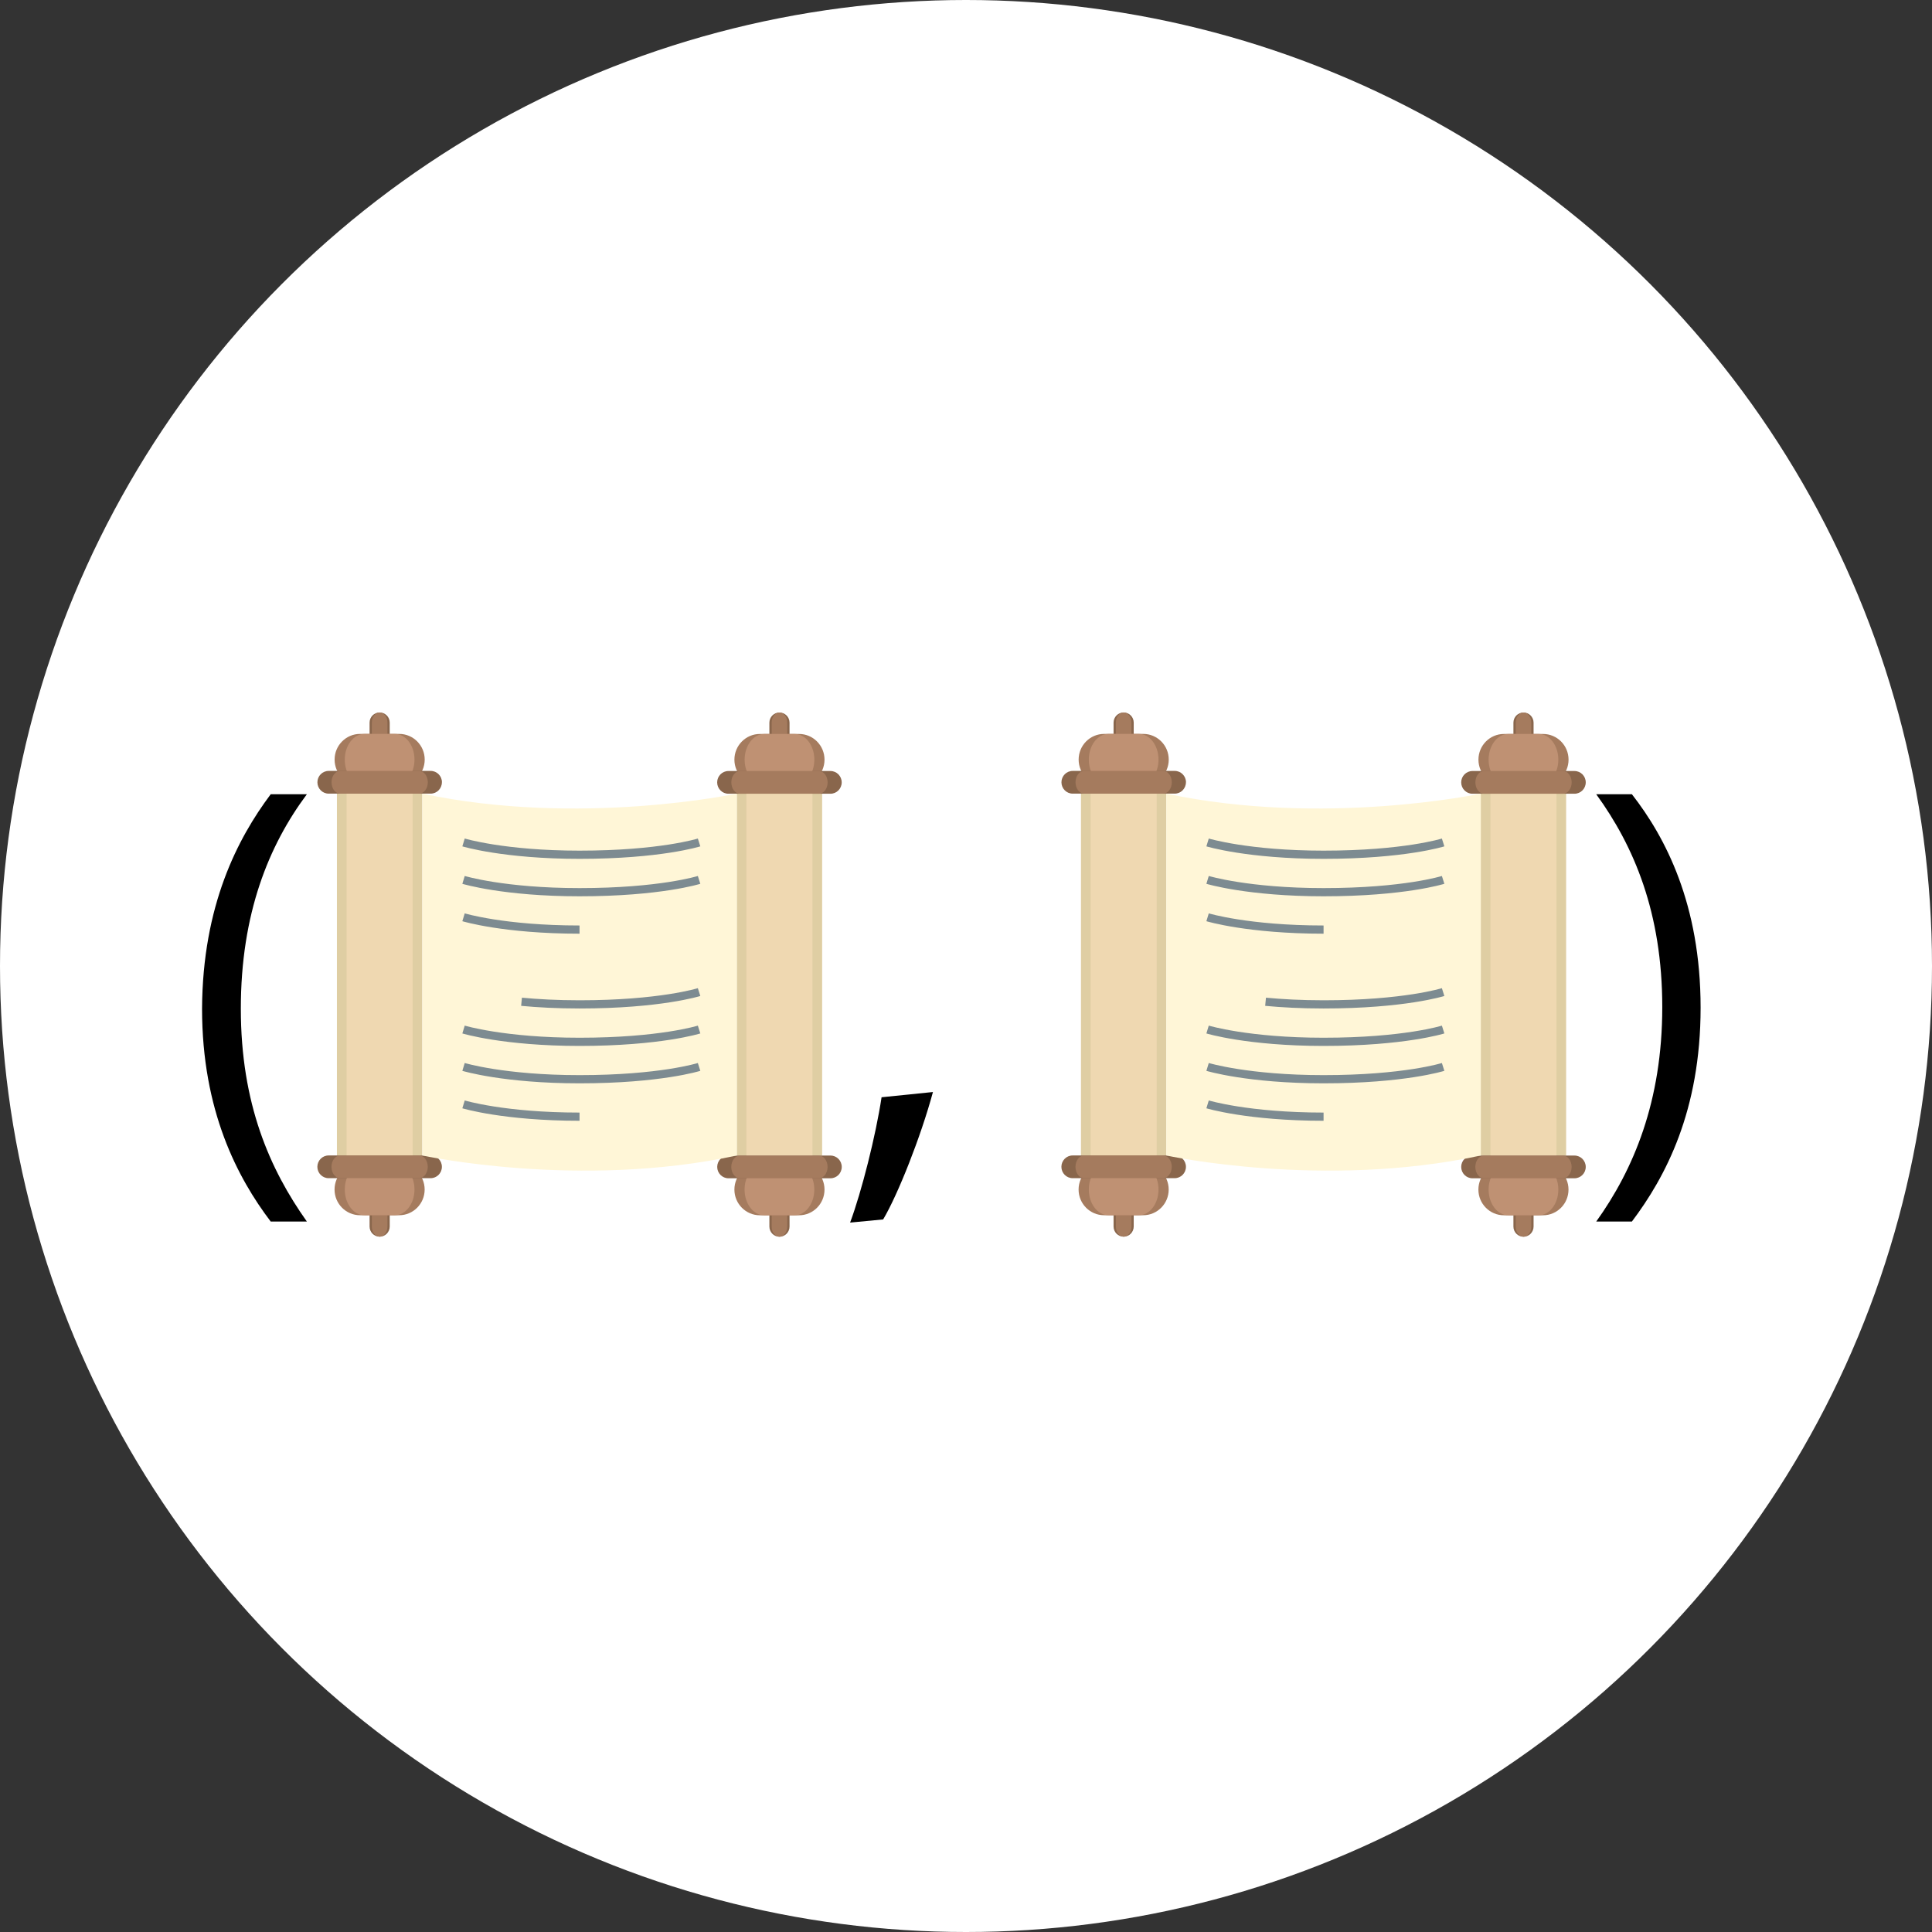 <?xml version="1.0" encoding="UTF-8"?>
<svg id="Layer_2" data-name="Layer 2" xmlns="http://www.w3.org/2000/svg" viewBox="0 0 391.08 391.08">
  <rect x="0" y="0" width="391.08" height="391.08" fill="#333333" stroke="none"/>
  <defs>
    <style>
      .cls-1 {
        fill: none;
        stroke: #7d8b91;
        stroke-miterlimit: 10;
        stroke-width: 1.66px;
      }

      .cls-2 {
        fill: #fff;
      }

      .cls-3 {
        fill: #fff6d7;
      }

      .cls-4 {
        fill: #efd8b1;
      }

      .cls-5 {
        fill: #a57b5e;
      }

      .cls-6 {
        fill: #bf9173;
      }

      .cls-7 {
        fill: #dfcea3;
      }

      .cls-8 {
        fill: #89664c;
      }
    </style>
  </defs>
  <g id="Layer_2-2" data-name="Layer 2">
    <g id="Layer_1-2" data-name="Layer 1-2">
      <circle class="cls-2" cx="195.54" cy="195.54" r="195.54"/>
    </g>
    <g>
      <path d="m62.12,160.77c-7.75,10.4-13.37,24.2-13.37,43.41s5.84,32.48,13.37,43.09h-7.32c-6.69-8.81-13.9-22.4-13.9-43.09.11-20.91,7.22-34.5,13.9-43.41h7.32Z"/>
      <g>
        <path class="cls-8" d="m78.89,149.41c0,1.13-.91,2.05-2.04,2.05s-2.04-.92-2.04-2.05v-3.14c0-1.13.91-2.05,2.04-2.05s2.04.92,2.04,2.05v3.14Z"/>
        <path class="cls-8" d="m74.81,245.14c0-1.14.91-2.05,2.04-2.05s2.04.92,2.04,2.05v3.14c0,1.13-.91,2.05-2.04,2.05s-2.04-.92-2.04-2.05v-3.14Z"/>
        <path class="cls-5" d="m85.97,153.76c0,2.87-2.31,5.2-5.16,5.2h-7.92c-2.85,0-5.16-2.33-5.16-5.2s2.31-5.2,5.16-5.2h7.92c2.85,0,5.16,2.33,5.16,5.2Z"/>
        <path class="cls-5" d="m67.72,240.79c0-2.87,2.31-5.2,5.16-5.2h7.92c2.85,0,5.16,2.33,5.16,5.2s-2.31,5.2-5.16,5.2h-7.92c-2.85,0-5.16-2.33-5.16-5.2Z"/>
        <rect class="cls-7" x="68.2" y="160.65" width="17.28" height="73.25"/>
        <path class="cls-8" d="m89.45,158.35c0,1.27-1.02,2.3-2.28,2.3h-20.64c-1.26,0-2.28-1.03-2.28-2.3s1.02-2.3,2.28-2.3h20.65c1.26,0,2.28,1.03,2.28,2.3Z"/>
        <path class="cls-8" d="m64.24,236.19c0-1.27,1.02-2.3,2.28-2.3h20.65c1.26,0,2.28,1.03,2.28,2.3s-1.02,2.3-2.28,2.3h-20.65c-1.26,0-2.28-1.03-2.28-2.3Z"/>
        <path class="cls-5" d="m78.43,149.41c0,1.13-.71,2.05-1.58,2.05s-1.58-.92-1.58-2.05v-3.14c0-1.13.71-2.05,1.58-2.05s1.58.92,1.58,2.05v3.14Z"/>
        <path class="cls-5" d="m75.27,245.14c0-1.14.71-2.05,1.58-2.05s1.58.92,1.58,2.05v3.14c0,1.13-.71,2.05-1.58,2.05s-1.58-.92-1.58-2.05v-3.14h0Z"/>
        <path class="cls-6" d="m83.9,153.76c0,2.87-1.79,5.2-3.99,5.2h-6.13c-2.21,0-3.99-2.33-3.99-5.2s1.79-5.2,3.99-5.2h6.13c2.21,0,3.99,2.33,3.99,5.2Z"/>
        <path class="cls-6" d="m69.79,240.79c0-2.87,1.79-5.2,3.99-5.2h6.13c2.21,0,3.99,2.33,3.99,5.2s-1.79,5.2-3.99,5.2h-6.13c-2.21,0-3.99-2.33-3.99-5.2Z"/>
        <rect class="cls-4" x="70.16" y="160.65" width="13.37" height="73.25"/>
        <path class="cls-5" d="m86.6,158.35c0,1.27-.79,2.3-1.76,2.3h-15.97c-.97,0-1.76-1.03-1.76-2.3s.79-2.3,1.76-2.3h15.97c.97,0,1.76,1.03,1.76,2.3Z"/>
        <path class="cls-5" d="m67.1,236.19c0-1.27.79-2.3,1.76-2.3h15.97c.97,0,1.76,1.03,1.76,2.3s-.79,2.3-1.76,2.3h-15.97c-.98,0-1.76-1.03-1.76-2.3Z"/>
        <path class="cls-8" d="m159.82,149.42c0,1.14-.91,2.05-2.04,2.05s-2.04-.92-2.04-2.05v-3.14c0-1.13.91-2.05,2.04-2.05s2.04.92,2.04,2.05v3.14h0Z"/>
        <path class="cls-8" d="m155.74,245.15c0-1.13.91-2.05,2.04-2.05s2.04.92,2.04,2.05v3.14c0,1.13-.91,2.05-2.04,2.05s-2.04-.92-2.04-2.05v-3.14h0Z"/>
        <path class="cls-5" d="m166.9,153.77c0,2.87-2.31,5.2-5.16,5.2h-7.92c-2.85,0-5.16-2.33-5.16-5.2s2.31-5.2,5.16-5.2h7.92c2.85,0,5.16,2.33,5.16,5.2Z"/>
        <path class="cls-5" d="m148.66,240.8c0-2.87,2.31-5.2,5.16-5.2h7.92c2.85,0,5.16,2.33,5.16,5.2s-2.31,5.2-5.16,5.2h-7.92c-2.85,0-5.16-2.33-5.16-5.2Z"/>
        <rect class="cls-7" x="149.14" y="160.66" width="17.28" height="73.25"/>
        <path class="cls-8" d="m170.38,158.37c0,1.27-1.02,2.3-2.28,2.3h-20.65c-1.26,0-2.28-1.03-2.28-2.3s1.02-2.3,2.28-2.3h20.65c1.26,0,2.28,1.03,2.28,2.3Z"/>
        <path class="cls-8" d="m145.18,236.21c0-1.27,1.02-2.3,2.28-2.3h20.65c1.26,0,2.28,1.03,2.28,2.3s-1.02,2.3-2.28,2.3h-20.65c-1.26,0-2.28-1.03-2.28-2.3Z"/>
        <path class="cls-5" d="m159.36,149.42c0,1.14-.71,2.05-1.58,2.05s-1.58-.92-1.58-2.05v-3.14c0-1.13.71-2.05,1.58-2.05s1.58.92,1.58,2.05v3.14h0Z"/>
        <path class="cls-5" d="m156.2,245.15c0-1.13.71-2.05,1.58-2.05s1.58.92,1.58,2.05v3.14c0,1.13-.71,2.05-1.58,2.05s-1.58-.92-1.58-2.05v-3.14h0Z"/>
        <path class="cls-6" d="m164.84,153.77c0,2.87-1.79,5.2-3.99,5.2h-6.13c-2.2,0-3.99-2.33-3.99-5.2s1.79-5.2,3.99-5.2h6.13c2.21,0,3.99,2.33,3.99,5.2Z"/>
        <path class="cls-6" d="m150.72,240.8c0-2.87,1.79-5.2,3.99-5.2h6.13c2.2,0,3.99,2.33,3.99,5.2s-1.79,5.2-3.99,5.2h-6.13c-2.21,0-3.99-2.33-3.99-5.2Z"/>
        <rect class="cls-4" x="151.09" y="160.66" width="13.37" height="73.25"/>
        <path class="cls-5" d="m167.53,158.37c0,1.27-.79,2.3-1.76,2.3h-15.97c-.98,0-1.76-1.03-1.76-2.3s.79-2.3,1.76-2.3h15.97c.97,0,1.76,1.03,1.76,2.3Z"/>
        <path class="cls-5" d="m148.03,236.21c0-1.27.79-2.3,1.76-2.3h15.97c.97,0,1.76,1.03,1.76,2.3s-.79,2.3-1.76,2.3h-15.97c-.97,0-1.76-1.03-1.76-2.3Z"/>
        <path class="cls-3" d="m149.13,233.9c-31.82,6.89-63.64,0-63.64,0v-73.25c31.82,6.77,63.64,0,63.64,0v73.25Z"/>
        <path class="cls-1" d="m93.83,170.53s8.19,2.49,23.48,2.49c16.33,0,24.2-2.49,24.2-2.49"/>
        <path class="cls-1" d="m93.83,178.11s8.19,2.49,23.48,2.49c16.33,0,24.2-2.49,24.2-2.49"/>
        <path class="cls-1" d="m93.83,185.68s8.19,2.49,23.48,2.49"/>
        <path class="cls-1" d="m105.57,202.78c3.26.31,7.19.53,11.74.53,16.33,0,24.2-2.49,24.2-2.49"/>
        <path class="cls-1" d="m93.83,208.4s8.19,2.49,23.48,2.49c16.33,0,24.2-2.49,24.2-2.49"/>
        <path class="cls-1" d="m93.83,215.97s8.19,2.49,23.48,2.49c16.33,0,24.2-2.49,24.2-2.49"/>
        <path class="cls-1" d="m93.83,223.55s8.19,2.49,23.48,2.49"/>
      </g>
      <path d="m172.08,247.48c2.33-6.26,5.2-17.62,6.37-25.37l10.4-1.06c-2.44,9.02-7.11,20.8-10.08,25.79l-6.69.64Z"/>
      <g>
        <path class="cls-8" d="m229.49,149.41c0,1.13-.91,2.05-2.04,2.05s-2.04-.92-2.04-2.05v-3.14c0-1.13.91-2.05,2.04-2.05s2.04.92,2.04,2.05v3.14Z"/>
        <path class="cls-8" d="m225.41,245.14c0-1.14.91-2.05,2.04-2.05s2.04.92,2.04,2.05v3.14c0,1.13-.91,2.05-2.04,2.05s-2.04-.92-2.04-2.05v-3.14Z"/>
        <path class="cls-5" d="m236.58,153.76c0,2.87-2.31,5.2-5.16,5.2h-7.92c-2.85,0-5.16-2.33-5.16-5.2s2.31-5.2,5.16-5.2h7.92c2.85,0,5.16,2.33,5.16,5.2Z"/>
        <path class="cls-5" d="m218.33,240.79c0-2.87,2.31-5.2,5.16-5.2h7.92c2.85,0,5.16,2.33,5.16,5.2s-2.31,5.2-5.16,5.2h-7.92c-2.85,0-5.16-2.33-5.16-5.2Z"/>
        <rect class="cls-7" x="218.81" y="160.65" width="17.28" height="73.25"/>
        <path class="cls-8" d="m240.06,158.35c0,1.27-1.02,2.3-2.28,2.3h-20.64c-1.26,0-2.28-1.03-2.28-2.3s1.02-2.3,2.28-2.3h20.65c1.26,0,2.28,1.03,2.28,2.3Z"/>
        <path class="cls-8" d="m214.85,236.19c0-1.27,1.02-2.3,2.28-2.3h20.65c1.26,0,2.28,1.03,2.28,2.3s-1.02,2.3-2.28,2.3h-20.65c-1.26,0-2.28-1.03-2.28-2.3Z"/>
        <path class="cls-5" d="m229.03,149.41c0,1.13-.71,2.05-1.58,2.05s-1.58-.92-1.58-2.05v-3.14c0-1.13.71-2.05,1.58-2.05s1.58.92,1.58,2.05v3.14Z"/>
        <path class="cls-5" d="m225.88,245.14c0-1.14.71-2.05,1.58-2.05s1.58.92,1.58,2.05v3.14c0,1.13-.71,2.05-1.58,2.05s-1.58-.92-1.58-2.05v-3.14Z"/>
        <path class="cls-6" d="m234.51,153.76c0,2.87-1.79,5.2-3.99,5.2h-6.13c-2.21,0-3.99-2.33-3.99-5.2s1.79-5.2,3.99-5.2h6.13c2.21,0,3.99,2.33,3.99,5.2Z"/>
        <path class="cls-6" d="m220.4,240.79c0-2.87,1.79-5.2,3.99-5.2h6.13c2.21,0,3.99,2.33,3.99,5.2s-1.79,5.2-3.99,5.2h-6.13c-2.21,0-3.99-2.33-3.99-5.2Z"/>
        <rect class="cls-4" x="220.77" y="160.65" width="13.37" height="73.25"/>
        <path class="cls-5" d="m237.2,158.35c0,1.27-.79,2.3-1.76,2.3h-15.97c-.97,0-1.76-1.03-1.76-2.3s.79-2.3,1.76-2.3h15.97c.97,0,1.76,1.03,1.76,2.3Z"/>
        <path class="cls-5" d="m217.7,236.19c0-1.27.79-2.3,1.76-2.3h15.97c.97,0,1.76,1.03,1.76,2.3s-.79,2.3-1.76,2.3h-15.97c-.98,0-1.76-1.03-1.76-2.3Z"/>
        <path class="cls-8" d="m310.43,149.42c0,1.14-.91,2.05-2.04,2.05s-2.04-.92-2.04-2.05v-3.14c0-1.13.91-2.05,2.04-2.05s2.04.92,2.04,2.05v3.14h0Z"/>
        <path class="cls-8" d="m306.35,245.15c0-1.13.91-2.05,2.04-2.05s2.04.92,2.04,2.05v3.14c0,1.13-.91,2.05-2.04,2.05s-2.04-.92-2.04-2.05v-3.14Z"/>
        <path class="cls-5" d="m317.51,153.77c0,2.87-2.31,5.2-5.16,5.2h-7.92c-2.85,0-5.16-2.33-5.16-5.2s2.31-5.2,5.16-5.2h7.92c2.85,0,5.16,2.33,5.16,5.2Z"/>
        <path class="cls-5" d="m299.26,240.8c0-2.87,2.31-5.2,5.16-5.2h7.92c2.85,0,5.16,2.33,5.16,5.2s-2.31,5.2-5.16,5.2h-7.92c-2.85,0-5.16-2.33-5.16-5.2Z"/>
        <rect class="cls-7" x="299.74" y="160.66" width="17.28" height="73.25"/>
        <path class="cls-8" d="m320.99,158.37c0,1.27-1.02,2.3-2.28,2.3h-20.65c-1.26,0-2.28-1.03-2.28-2.3s1.02-2.3,2.28-2.3h20.65c1.26,0,2.28,1.03,2.28,2.3Z"/>
        <path class="cls-8" d="m295.78,236.21c0-1.27,1.02-2.3,2.28-2.3h20.65c1.26,0,2.28,1.03,2.28,2.3s-1.02,2.3-2.28,2.3h-20.65c-1.26,0-2.28-1.03-2.28-2.3Z"/>
        <path class="cls-5" d="m309.97,149.42c0,1.14-.71,2.05-1.58,2.05s-1.58-.92-1.58-2.05v-3.14c0-1.13.71-2.05,1.58-2.05s1.58.92,1.58,2.05v3.14Z"/>
        <path class="cls-5" d="m306.81,245.15c0-1.13.71-2.05,1.58-2.05s1.58.92,1.58,2.05v3.14c0,1.13-.71,2.05-1.58,2.05s-1.58-.92-1.58-2.05v-3.14Z"/>
        <path class="cls-6" d="m315.44,153.77c0,2.87-1.79,5.2-3.99,5.2h-6.13c-2.2,0-3.99-2.33-3.99-5.2s1.79-5.2,3.99-5.2h6.13c2.21,0,3.99,2.33,3.99,5.2Z"/>
        <path class="cls-6" d="m301.33,240.8c0-2.87,1.79-5.2,3.99-5.2h6.13c2.2,0,3.99,2.33,3.99,5.2s-1.79,5.2-3.99,5.2h-6.13c-2.21,0-3.99-2.33-3.99-5.2Z"/>
        <rect class="cls-4" x="301.7" y="160.66" width="13.37" height="73.25"/>
        <path class="cls-5" d="m318.14,158.37c0,1.27-.79,2.3-1.76,2.3h-15.97c-.98,0-1.76-1.03-1.76-2.3s.79-2.3,1.76-2.3h15.97c.97,0,1.76,1.03,1.76,2.3Z"/>
        <path class="cls-5" d="m298.64,236.21c0-1.27.79-2.3,1.76-2.3h15.97c.97,0,1.76,1.03,1.76,2.3s-.79,2.3-1.76,2.3h-15.97c-.97,0-1.76-1.03-1.76-2.3Z"/>
        <path class="cls-3" d="m299.74,233.9c-31.82,6.89-63.64,0-63.64,0v-73.25c31.82,6.77,63.64,0,63.64,0v73.25Z"/>
        <path class="cls-1" d="m244.44,170.53s8.19,2.49,23.48,2.49c16.33,0,24.2-2.49,24.2-2.49"/>
        <path class="cls-1" d="m244.44,178.11s8.19,2.49,23.48,2.49c16.33,0,24.2-2.49,24.2-2.49"/>
        <path class="cls-1" d="m244.44,185.68s8.19,2.49,23.48,2.49"/>
        <path class="cls-1" d="m256.18,202.78c3.26.31,7.19.53,11.74.53,16.33,0,24.2-2.49,24.2-2.49"/>
        <path class="cls-1" d="m244.44,208.4s8.19,2.49,23.48,2.49c16.33,0,24.2-2.49,24.2-2.49"/>
        <path class="cls-1" d="m244.44,215.97s8.19,2.49,23.48,2.49c16.33,0,24.2-2.49,24.2-2.49"/>
        <path class="cls-1" d="m244.44,223.55s8.19,2.49,23.48,2.49"/>
      </g>
      <path d="m323.11,247.27c7.54-10.51,13.37-24.31,13.37-43.41s-5.73-32.58-13.37-43.09h7.22c6.79,8.7,13.91,22.29,13.91,43.2s-7.11,34.28-13.91,43.3h-7.22Z"/>
    </g>
  </g>
</svg>